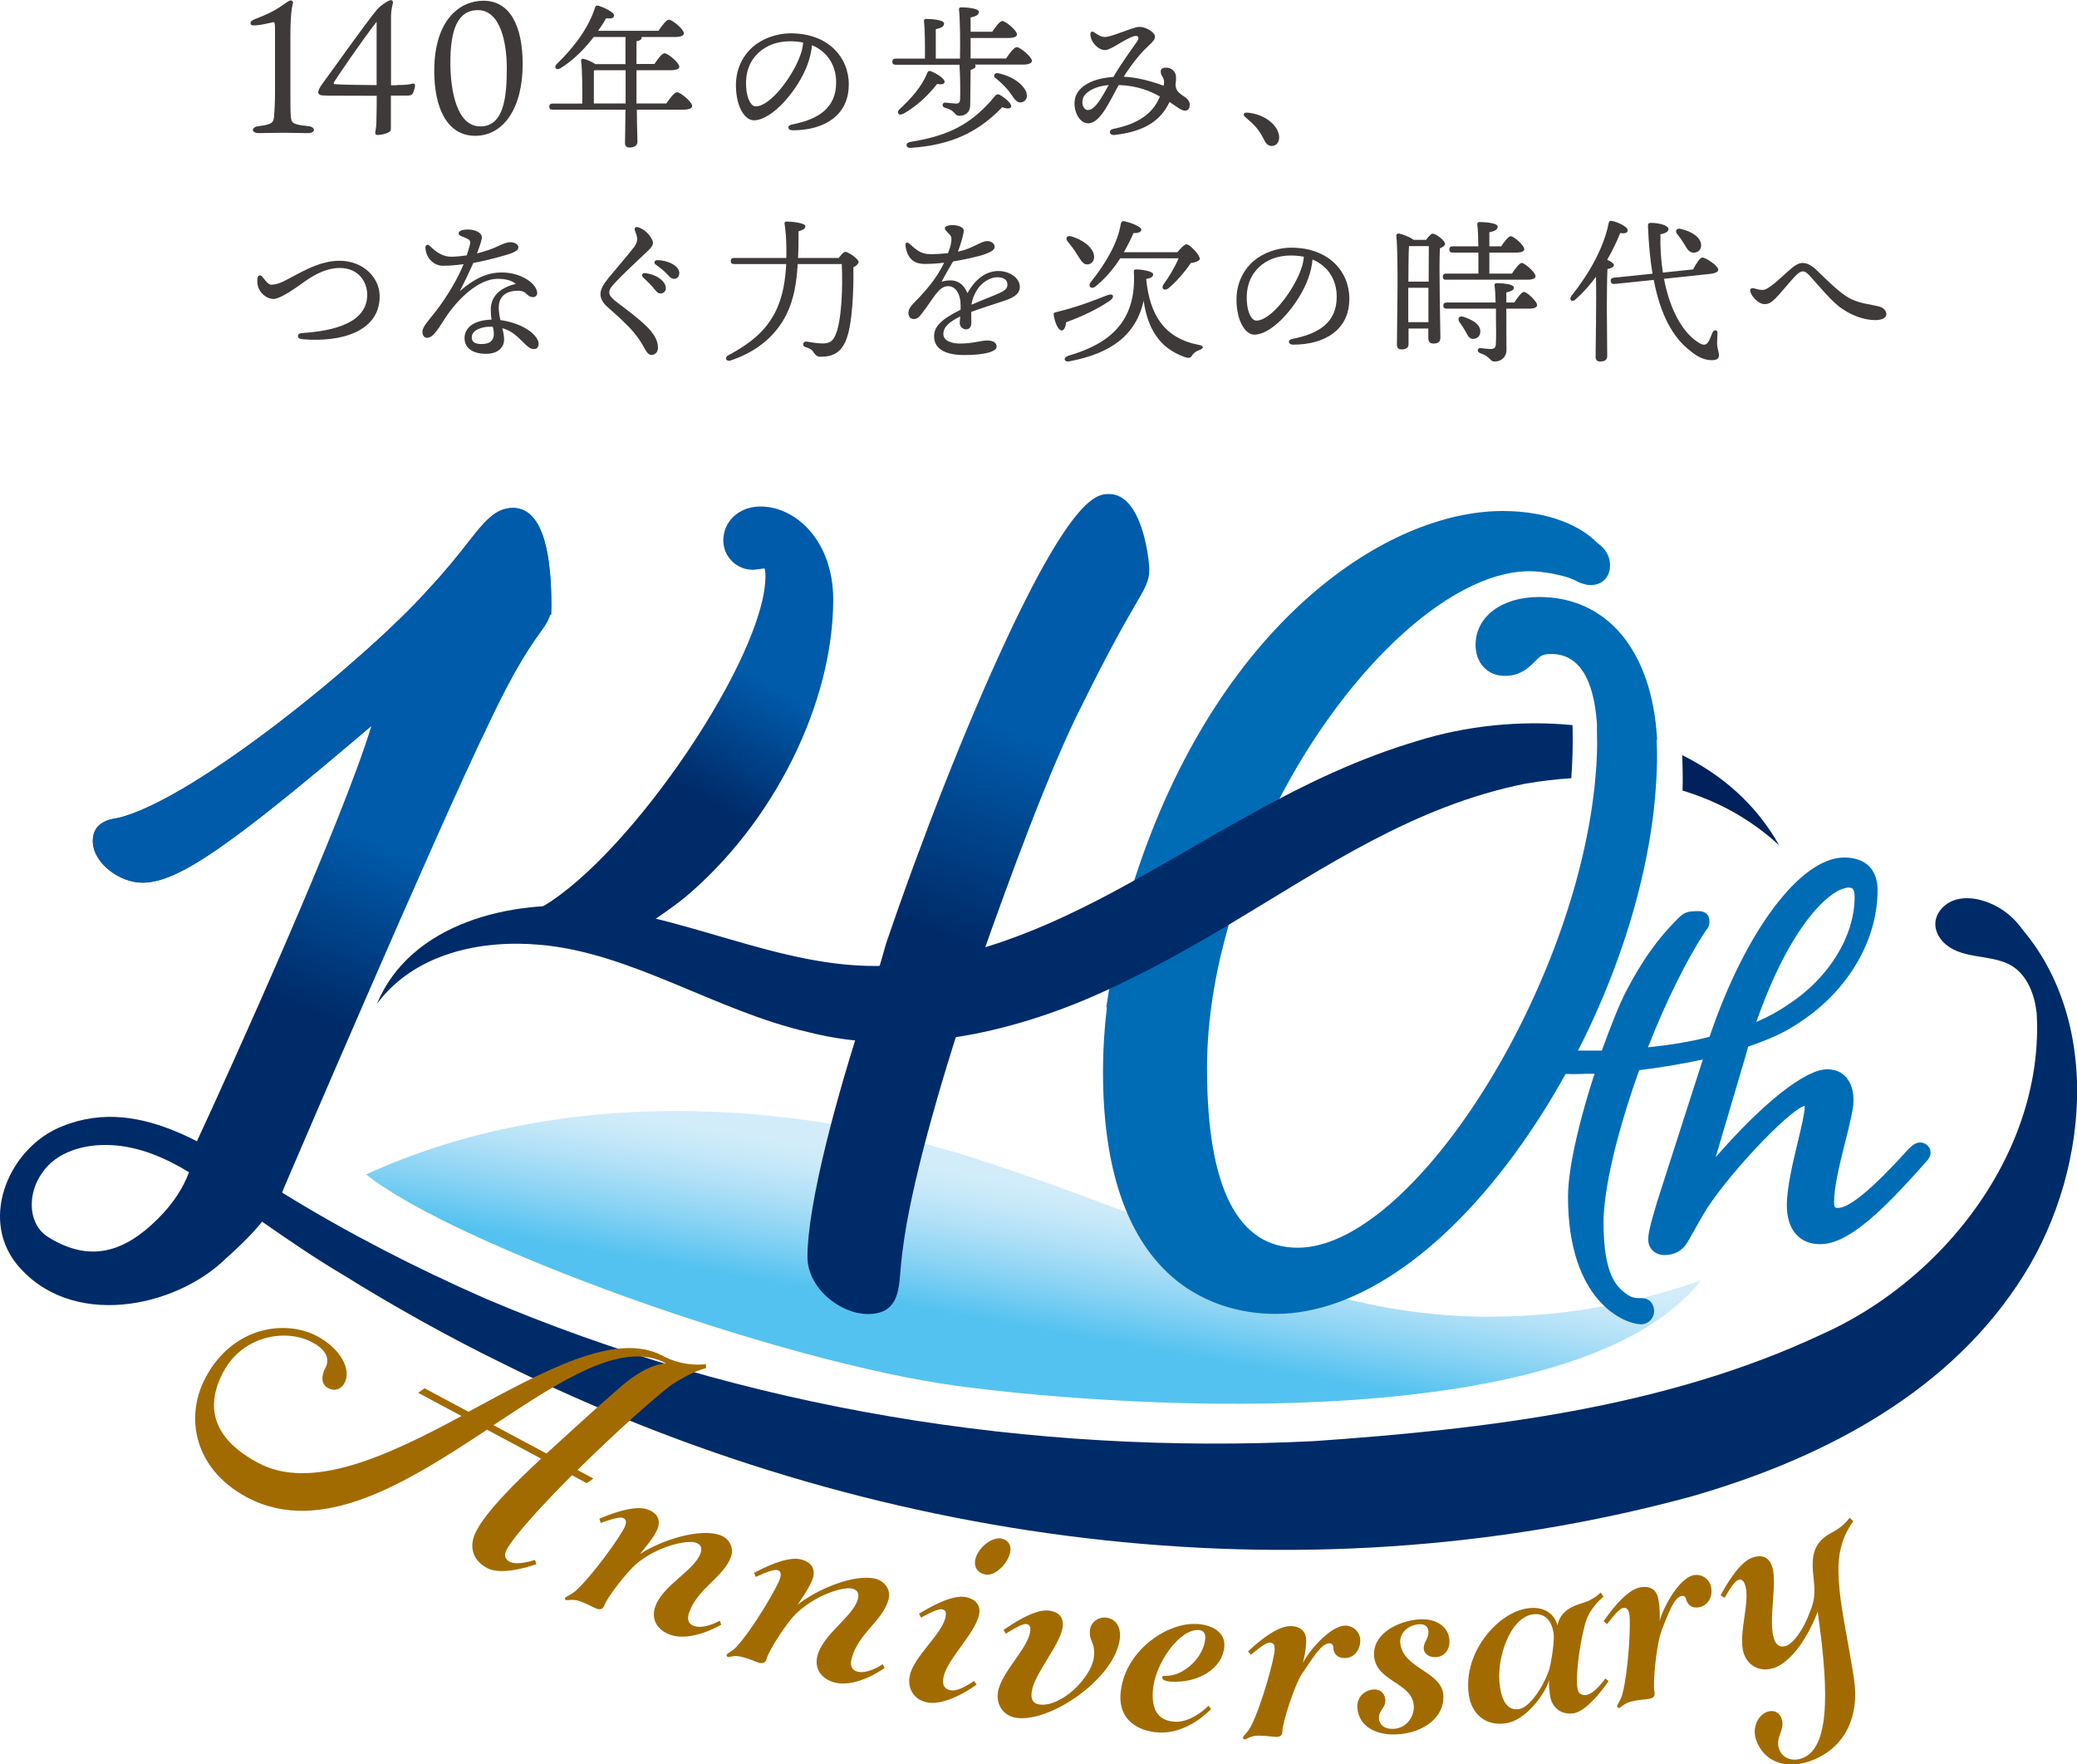 <?xml version="1.0" encoding="UTF-8"?>
<svg id="_レイヤー_2" data-name="レイヤー 2" xmlns="http://www.w3.org/2000/svg" xmlns:xlink="http://www.w3.org/1999/xlink" viewBox="0 0 170.08 144.45">
  <defs>
    <style>
      .cls-1 {
        fill: #a26b02;
      }

      .cls-2 {
        fill: #00215b;
      }

      .cls-3 {
        fill: url(#_名称未設定グラデーション_33-2);
      }

      .cls-4 {
        fill: #3e3a39;
      }

      .cls-5 {
        fill: #005bab;
      }

      .cls-6 {
        fill: #006cb6;
      }

      .cls-7 {
        fill: #002b69;
      }

      .cls-8 {
        fill: url(#_名称未設定グラデーション_33);
      }

      .cls-9 {
        fill: url(#_名称未設定グラデーション_23);
      }

      .cls-10 {
        fill: url(#_名称未設定グラデーション_58);
      }
    </style>
    <linearGradient id="_名称未設定グラデーション_58" data-name="名称未設定グラデーション 58" x1="82.23" y1="114.21" x2="85.6" y2="95.11" gradientUnits="userSpaceOnUse">
      <stop offset=".3" stop-color="#54c2f0"/>
      <stop offset=".5" stop-color="#89d3f4"/>
      <stop offset=".67" stop-color="#b0e0f7"/>
      <stop offset=".81" stop-color="#c9e9f9"/>
      <stop offset=".9" stop-color="#d2ecfa"/>
    </linearGradient>
    <linearGradient id="_名称未設定グラデーション_33" data-name="名称未設定グラデーション 33" x1="67.53" y1="106.57" x2="91.55" y2="40.58" gradientUnits="userSpaceOnUse">
      <stop offset=".45" stop-color="#002b69"/>
      <stop offset=".7" stop-color="#005bab"/>
    </linearGradient>
    <linearGradient id="_名称未設定グラデーション_23" data-name="名称未設定グラデーション 23" x1="12.58" y1="93.47" x2="34.78" y2="38.5" gradientUnits="userSpaceOnUse">
      <stop offset=".25" stop-color="#002b69"/>
      <stop offset=".5" stop-color="#005bab"/>
    </linearGradient>
    <linearGradient id="_名称未設定グラデーション_33-2" data-name="名称未設定グラデーション 33" x1="45.61" y1="80.52" x2="67.01" y2="43.46" xlink:href="#_名称未設定グラデーション_33"/>
  </defs>
  <g id="_レイヤー_1-2" data-name="レイヤー 1">
    <g>
      <g>
        <path class="cls-4" d="M25.26,10.33c.6.06.6.57-.03.57s-1.16-.03-1.99-.03-1.48.03-2.05.03c-.63,0-.64-.5-.02-.57,1.12-.14,1.22-.29,1.27-.78.03-.38.08-1.01.08-2.02V2.42c0-.52-.03-.63-.17-.6-.26.06-.77.18-1.15.23-.44.05-.69.06-.69-.14,0-.18.21-.29.43-.37.75-.29,1.38-.57,1.88-.9.61-.4.81-.58.95-.6.17-.02.26.11.21.25-.08.31-.2.87-.2,2.74v4.5c0,.8,0,1.65.03,1.96.05.61.15.7,1.44.84Z"/>
        <path class="cls-4" d="M32.52,6.96c.63,0,1.01-.03,1.24-.11.14-.03.23.03.23.14,0,.18-.12.55-.21.69-.08.12-.21.15-.55.15h-1.22v2.04c0,.52.01.78-.03.84-.14.2-.72.34-1.07.34-.17,0-.21-.12-.17-.29.03-.17.08-.41.08-.75,0-.24.03-.81.03-2.17h-1.16c-2.88,0-3.26,0-3.46-.06-.11-.05-.17-.12-.17-.21,0-.2.14-.43.31-.67.96-1.29,3.55-4.99,4.55-6.17.14-.15.28-.26.47-.4.12-.08.46-.32.64-.32.09,0,.18.11.14.28-.09.26-.15.77-.15,1.04v5.65h.52ZM30.84,1.78c-1.22,1.56-3.25,4.56-3.5,4.96-.03.08,0,.15.09.15.23.02.7.06,3.41.08V1.78Z"/>
        <path class="cls-4" d="M42.8,5.26c0,3.58-1.56,5.86-3.89,5.86s-3.35-2.34-3.35-5.31C35.56,1.64,37.64.06,39.59.06c2.2,0,3.21,2.11,3.21,5.2ZM39.13.83c-1.74,0-2.25,1.78-2.25,4.3,0,2.28.52,5.22,2.45,5.22s2.17-2.39,2.17-4.76c0-2.05-.5-4.76-2.37-4.76Z"/>
        <path class="cls-4" d="M54.57,8.47c.28-.42.66-.92.87-.92.27,0,1.24.79,1.24,1.12,0,.18-.22.31-.74.31h-3.79c.01,1.43.05,2.3.05,2.64,0,.27-.23.46-.65.46-.26,0-.37-.14-.37-.38,0-.38.03-1.25.04-2.72h-5.96c-.17,0-.28-.05-.28-.25,0-.19.11-.25.28-.25h2.42c.01-.91.01-2.67-.09-3.47-.03-.15.05-.23.24-.18.24.05.65.24.93.42h2.46v-2.22h-2.6c-.69.89-1.59,1.86-2.73,2.56-.32.2-.57-.06-.31-.34,1.54-1.47,2.67-3.1,3.15-4.64.05-.14.12-.18.25-.14.42.1,1.33.54,1.31.8,0,.22-.28.28-.65.22-.16.29-.39.65-.66,1.03h4.94c.28-.41.65-.91.86-.91.27,0,1.22.79,1.22,1.11,0,.19-.23.31-.73.31h-2.74s.01.04.01.06c0,.14-.14.24-.42.29v1.86h1.47c.28-.41.62-.88.83-.88.27,0,1.21.78,1.21,1.1,0,.18-.24.29-.73.29h-2.78v2.72h2.44ZM51.23,8.47v-2.72h-2.47s-.08.01-.13.03v2.69s2.6,0,2.6,0Z"/>
        <path class="cls-4" d="M69.5,6.96c0,2.45-1.96,3.71-4.59,3.71-.45,0-.47-.4-.08-.47,2.21-.43,3.64-1.36,3.64-3.46,0-1.36-.69-2.5-1.98-3.04-.04.49-.17,1.05-.36,1.57-.74,2.04-2.87,4.58-4.4,4.58-.68,0-1.34-.93-1.45-2.44-.13-1.61.5-2.79,1.34-3.55.75-.66,1.91-1.13,3.13-1.13,3.05,0,4.76,1.93,4.76,4.22ZM65.77,3.48c-.33-.06-.69-.1-1.07-.1-1.1,0-1.96.36-2.59.94-.68.64-1.09,1.54-1.01,2.81.06.98.41,1.58.78,1.58,1.22,0,3.06-2.49,3.66-4.2.13-.34.2-.71.23-1.03Z"/>
        <path class="cls-4" d="M82.39,4.78c.28-.42.66-.92.87-.92.27,0,1.24.79,1.24,1.12,0,.18-.23.31-.74.31h-3.92s.05.08.05.12c0,.18-.22.25-.41.32l-.03,2.84c0,.66-.42.91-.88.91s-.28-.42-1.17-.65c-.31-.08-.26-.45.01-.43.25.03.71.08.87.08.25,0,.33-.1.34-.36.03-.6,0-2.17-.05-2.82h-5.22c-.17,0-.28-.05-.28-.25,0-.19.12-.25.28-.25h2.39c.01-1.03,0-2.46-.08-3.07-.01-.12.06-.18.18-.18.22,0,1.47.04,1.47.37,0,.28-.28.38-.68.47v2.41h1.98c.03-1.3.01-3.27-.08-4.02-.01-.12.06-.18.18-.18.22,0,1.45.04,1.45.37,0,.27-.28.37-.68.46v1.17h1.77c.28-.41.62-.88.83-.88.27,0,1.2.78,1.2,1.1,0,.18-.26.29-.71.29h-3.09v1.68h2.9ZM73.94,9.32c-.31.18-.55-.06-.32-.34.98-.89,1.88-1.91,2.31-3.01.05-.13.13-.19.26-.15.45.15,1.19.62,1.16.88-.01.19-.25.25-.61.17-.61.79-1.56,1.77-2.79,2.46ZM82.8,8.74c-.06.19-.38.17-.73.04-1.88,1.95-4.04,3.1-7.53,3.33-.41-.01-.41-.43,0-.49,2.9-.47,4.95-1.3,6.98-3.81.1-.1.22-.12.36-.04.46.27.99.73.92.97ZM84.06,7.63c.1.37-.05.65-.38.74-.25.06-.42-.05-.61-.27-.18-.23-.39-.6-.71-.93-.27-.29-.56-.56-.87-.8-.18-.15-.05-.43.22-.38,1.4.29,2.19,1.06,2.36,1.65Z"/>
        <path class="cls-4" d="M97.42,8.61c0,.28-.14.45-.4.45-.29,0-.65-.32-1.25-.71-.65,1.37-1.84,2.4-4.5,2.7-.45.05-.54-.41-.09-.5,2.5-.5,3.38-1.62,3.8-2.65-.74-.41-1.77-.88-3.37-.94-.73,1.3-1.5,3.14-2.51,3.14-.85,0-1.38-1.42-.97-2.32.33-.74,1.31-1.36,3.04-1.48.74-1.25,1.54-2.32,1.94-2.9.24-.37.06-.54-.27-.43-.78.24-1.86,1.13-2.35,1.13-.55,0-1.2-.65-1.2-1.3,0-.22.17-.27.33-.14.27.19.55.37.87.37.54,0,2.31-.83,2.81-.83.56,0,1.28.45,1.28.8s-.45.64-.93,1.14c-.43.45-1.06,1.22-1.63,2.14,1.1.05,2.31.38,3.27.74.05-.22.04-.36.01-.49-.08-.32-.25-.33-.25-.7,0-.13.09-.31.47-.29.46.01.75.37.78.7.01.23,0,.46-.04.7.04.41.14.59.66.93.31.2.51.4.51.74ZM90.79,6.96c-1.03.09-1.86.51-2.08,1.02-.2.5.01,1.03.38,1.03.6,0,1.17-1.11,1.7-2.05Z"/>
        <path class="cls-4" d="M104.59,10.65c.34.66.1,1.3-.46,1.3-.28,0-.47-.19-.62-.51-.18-.36-.38-.69-.62-.98-.23-.27-.59-.6-.92-.88-.22-.19-.14-.38.17-.36,1.07.09,2.04.64,2.46,1.43Z"/>
        <path class="cls-4" d="M22.25,23.31c.29,0,.64-.12.88-.23,1.25-.6,2.87-1.73,4.66-1.73,1.98,0,3.3,1.4,3.3,2.91,0,2.86-3.09,3.8-6.38,3.51-.42-.04-.42-.47,0-.5,2.71-.17,5.36-.87,5.36-3.14,0-1.05-.71-2.19-2.25-2.19s-2.87,1.13-3.46,1.53c-.52.36-1.52,1.03-2,1.01-.56-.03-1.1-.5-1.24-1.06-.06-.25-.06-.51-.03-.69.04-.19.25-.24.37-.1.17.19.46.69.78.69Z"/>
        <path class="cls-4" d="M44.1,28.15c0,.14-.03.43-.38.43-.33,0-.56-.24-.92-.6-.49-.48-.93-.91-1.67-1.11.09.33.15.65.15.94,0,.54-.4,1.16-1.48,1.16s-1.76-.46-1.76-1.3c0-.66.52-1.45,2.21-1.5-.04-.23-.06-.5-.06-.82,0-1.25.97-1.84,2.05-2.11-.38-.29-.84-.41-1.5-.41-1.51,0-3.23,1.59-4.3,3.24-.46.7-.94,1.59-1.47,1.59-.24,0-.38-.23-.38-.48,0-.43.46-.87,1.1-1.7,1.01-1.31,1.85-2.78,2.27-3.85-.55.08-1.16.13-1.7.13-.8,0-1.42-.73-1.42-1.52,0-.17.17-.26.31-.14.24.19.85.92,1.79.92.42,0,.85-.05,1.28-.11.14-.42.23-.75.27-.92.06-.28-.04-.37-.37-.51-.27-.12-.57-.19-.57-.38,0-.22.43-.31.75-.31.62,0,1.16.26,1.16.65,0,.19-.18.73-.4,1.31.57-.14,1.3-.38,1.76-.61.38-.19.73-.31.97-.31.34,0,.66.19.66.41s-.18.32-.48.46c-.33.15-2,.61-3.21.83-.27.6-.66,1.44-1.11,2.31,1.22-1.05,2.25-1.53,3.46-1.53,1.59,0,2.88.94,2.88,1.7,0,.2-.18.32-.33.32-.27,0-.43-.15-.6-.31-.2-.18-.42-.25-.92-.2-.92.09-1.3.65-1.3,1.37,0,.33.06.69.14,1.02.77.1,1.81.41,2.51.98.34.28.62.66.62.96ZM40.36,26.76c-.09-.01-.18-.01-.28-.01-.52,0-1.45.23-1.45.88,0,.32.2.54.8.54.78,0,1.01-.38,1.01-.82,0-.2-.03-.38-.08-.59Z"/>
        <path class="cls-4" d="M53.34,19.51c.2.36.22.55-.29,1.03-.83.79-2.12,1.99-2.7,2.62-.29.32-.46.52-.46.8,0,.19.17.45.71.85.74.55,1.65,1.25,2.23,1.8.74.69,1.05,1.29,1.05,1.85,0,.42-.27.6-.54.6-.18,0-.34-.12-.57-.55-.27-.51-.5-.84-.91-1.34-.45-.54-1.49-1.49-2.03-1.96-.4-.34-.66-.7-.66-1.11,0-.45.26-.85.7-1.39.52-.64,1.52-1.79,2.03-2.45.25-.33.33-.61.25-.91-.06-.24-.14-.38-.17-.51-.04-.19.06-.31.32-.22.42.14.83.51,1.03.88ZM54.53,23.58c0,.29-.22.45-.43.45-.29,0-.38-.22-.68-.56-.22-.25-.51-.52-.77-.77-.15-.15-.06-.36.15-.34.83.06,1.72.62,1.72,1.22ZM55.62,22.38c0,.27-.17.45-.42.45-.19,0-.32-.1-.56-.37-.28-.31-.66-.59-.94-.79-.2-.15-.11-.37.13-.37.82.01,1.8.43,1.8,1.08Z"/>
        <path class="cls-4" d="M68.69,21.11c.18-.24.41-.49.52-.49.28,0,1.1.6,1.1.82,0,.15-.18.32-.43.45.03,1.68-.05,4.76-.65,6.08-.4.86-.97,1.24-2.04,1.24-.31,0-.43-.17-.57-.36-.17-.27-.31-.32-.65-.43-.2-.06-.22-.19-.19-.28.03-.1.09-.19.27-.17.36.05.87.15,1.3.15.56,0,.82-.17,1.03-.61.55-1.13.64-4.03.55-5.89h-3.61c-.08,1.47-.31,2.92-.93,4.15-.82,1.61-2.25,2.97-4.57,3.75-.36.11-.52-.25-.2-.42,2.02-1.07,3.15-2.14,3.87-3.56.62-1.22.83-2.65.89-3.92h-4.26c-.17,0-.28-.05-.28-.25,0-.19.11-.25.28-.25h4.27c.01-.33,0-.65,0-.94,0-.48-.05-1.22-.14-1.84-.03-.15.03-.2.18-.2.42,0,1.52.12,1.52.38-.01.19-.18.32-.56.42,0,.7,0,1.44-.04,2.18h3.35Z"/>
        <path class="cls-4" d="M83.51,23.5c0,.61-.59.91-1.4,1.17-.52.18-1.74.55-2.58.87,0,.29.01.64.01.89,0,.31-.13.52-.41.54-.29.01-.54-.22-.54-.54,0-.14.03-.31.04-.52-.87.43-1.38.84-1.38,1.44,0,.56.68.78,1.35.78,1.06,0,1.71-.25,2.23-.25.4,0,.78.11.78.51,0,.37-.89.68-2.63.68s-2.49-.6-2.49-1.54c0-.75.51-1.35,2.17-2.17.01-.19,0-.4-.01-.63-.05-.62-.36-1.3-1.01-1.3-.8,0-1.21,1.05-2.14,2.22-.19.24-.34.47-.65.47s-.45-.2-.46-.46c-.01-.23.08-.48.41-.82.84-.84,1.88-1.98,2.51-3.33-.52.06-.97.1-1.58.1-.92,0-1.43-.46-1.58-1.47-.04-.29.14-.36.34-.17.62.57.98.84,1.72.84.46,0,.96-.03,1.42-.08.14-.36.23-.64.25-.84.04-.27.08-.49-.13-.7-.22-.23-.38-.36-.38-.51,0-.18.4-.25.59-.25.41,0,.96.14.96.45,0,.27-.23,1.07-.48,1.73,1.36-.31,1.86-.87,2.4-.87.28,0,.6.15.61.47.01.29-.43.46-.79.6-.34.14-1.72.46-2.62.6-.24.42-.73,1.25-.93,1.65.85-.23,1.66-.14,2.11.94.76-1.33,1.66-1.81,2.55-1.81s1.74.56,1.74,1.3ZM82.49,23.27c0-.36-.31-.57-.84-.57s-1.25.38-1.67,1.08c-.24.41-.38.77-.43,1.17.82-.36,1.63-.66,1.94-.8.62-.28,1.01-.4,1.01-.88Z"/>
        <path class="cls-4" d="M87.3,26.38c-.03.34-.14.69-.38.68-.27-.03-.55-.65-.64-1.31-.01-.1.05-.15.15-.18,1.68-.4,3.04-.92,4.25-1.4.5-.19.64.15.19.46-.98.66-2.05,1.19-3.57,1.76ZM98.24,28.65c-.36.13-.5.27-.6.42-.11.18-.2.31-.61.17-2.13-.74-3.06-2.4-3.38-4.62-.62,2.83-2.69,4.32-6.06,4.96-.47.1-.56-.31-.11-.45,3.37-.98,5.59-2.78,5.37-6.85-.01-.13.01-.22.19-.22.42,0,1.39.14,1.39.4,0,.17-.14.31-.57.38.28,2.93,1.47,4.87,4.36,5.41.42.08.31.28.03.4ZM87.42,19.77c-.19-.24-.08-.52.29-.42.87.24,1.8.87,1.88,1.59.04.38-.17.68-.52.71-.38.04-.57-.36-.89-.85-.23-.38-.5-.71-.75-1.03ZM91.73,21.16c-.51.79-1.19,1.62-2.03,2.3-.33.26-.65-.01-.38-.36,1.31-1.65,2.21-3.25,2.46-4.77.03-.15.1-.24.25-.22.46.08,1.44.43,1.43.7-.01.2-.29.29-.64.27-.18.42-.45.97-.79,1.57h4.38c.24-.29.59-.65.74-.65.27,0,1.1.86,1.1,1.2,0,.15-.4.31-.73.33-.54.78-1.21,1.56-1.86,2.09-.32.23-.59.01-.4-.31.46-.63.92-1.38,1.25-2.16h-4.78Z"/>
        <path class="cls-4" d="M110.49,24.51c0,2.45-1.96,3.71-4.59,3.71-.45,0-.47-.4-.08-.47,2.21-.43,3.64-1.36,3.64-3.46,0-1.36-.69-2.5-1.98-3.04-.04.49-.17,1.05-.36,1.57-.74,2.04-2.87,4.58-4.4,4.58-.68,0-1.34-.93-1.45-2.44-.13-1.61.5-2.79,1.34-3.55.75-.66,1.91-1.13,3.13-1.13,3.05,0,4.76,1.93,4.76,4.22ZM106.77,21.02c-.33-.06-.69-.1-1.07-.1-1.1,0-1.96.36-2.59.94-.68.64-1.08,1.54-1.01,2.81.06.98.41,1.58.78,1.58,1.22,0,3.06-2.49,3.66-4.2.13-.34.2-.71.23-1.03Z"/>
        <path class="cls-4" d="M116.78,19.63c.18-.24.4-.5.54-.5.25,0,1.01.56,1.01.83,0,.17-.2.28-.42.37-.09,1.54.04,6.48.04,7.3,0,.4-.23.5-.59.5-.31,0-.4-.23-.4-.43v-.8h-1.62v1.26c.01.29-.18.45-.59.45-.24,0-.36-.14-.36-.37,0-1.4.14-7.22-.05-8.94-.01-.09.08-.18.18-.18.19.01.93.27,1.24.52h1.02ZM115.38,20.16c-.04.55-.05,1.99-.05,2.9h1.66c.01-1.25.01-2.38.01-2.91h-1.62ZM116.97,26.38v-2.82s-1.65,0-1.65,0v2.82h1.65ZM118.43,22.91c-.17,0-.28-.05-.28-.26,0-.19.12-.25.28-.25h2.63c0-.51.01-1.12,0-1.72h-2.1c-.17,0-.28-.05-.28-.26,0-.19.11-.25.28-.25h2.1c-.01-.75-.04-1.44-.09-1.81-.01-.11.06-.18.18-.18.22,0,1.49.04,1.49.37,0,.28-.28.38-.68.47v1.15h.97c.25-.38.59-.83.78-.83.26,0,1.11.75,1.11,1.06,0,.18-.24.28-.65.28h-2.21v1.72h1.85c.27-.4.61-.87.8-.87.25,0,1.13.78,1.13,1.08,0,.19-.24.29-.66.29h-6.66ZM124,24.77c.27-.41.61-.87.79-.87.25,0,1.08.78,1.08,1.08,0,.19-.25.29-.61.29h-1.91c0,1.05,0,2.32.01,3.37,0,.61-.43.96-.97.96-.42,0-.32-.4-1.17-.68-.31-.1-.25-.43,0-.42.27.03.68.08.85.08.27-.01.41-.11.42-.4.03-.51.03-1.34.01-2.04v-.87h-4.03c-.17,0-.28-.05-.28-.25,0-.19.12-.25.28-.25h4c-.01-.54-.04-1.07-.08-1.35-.03-.17.03-.23.18-.23.68,0,1.4.1,1.4.37,0,.22-.33.32-.62.38v.83s.64,0,.64,0ZM120.63,27.75c-.33.01-.46-.32-.66-.68-.13-.23-.29-.47-.46-.7-.18-.27-.04-.55.33-.43.69.22,1.37.6,1.38,1.17.01.36-.2.62-.59.64Z"/>
        <path class="cls-4" d="M131.63,22.03c-.04.65-.05,2.81-.05,3.21,0,.36.03,3.51.03,3.93,0,.28-.19.43-.59.43-.24,0-.36-.14-.36-.37,0-.82.08-4.54.03-6.57-.48.65-1.03,1.29-1.68,1.86-.27.27-.57.03-.33-.29,1.43-1.8,2.64-3.9,3.05-5.96.03-.14.08-.2.22-.19.49.08,1.34.48,1.34.77,0,.22-.24.29-.61.23-.28.69-.64,1.44-1.07,2.19.28.13.55.29.55.43-.01.18-.23.27-.51.32ZM136.26,22.83c.5,2.6,1.57,4.5,2.93,5.28.34.2.57.13.73-.17.12-.2.23-.54.31-.71.13-.28.42-.24.41.05,0,.28-.04.62-.03.91.01.34.15.61.15.92,0,.28-.22.38-.6.38-.51,0-1.12-.22-1.73-.75-1.48-1.12-2.47-3.02-3.01-5.82l-3.21.33c-.17.01-.29-.03-.31-.23-.03-.18.08-.25.24-.28l3.18-.33c-.19-1.13-.31-2.41-.37-3.84-.01-.28.04-.32.28-.32.57,0,1.4.19,1.4.51,0,.19-.22.34-.66.42-.03,1.12.05,2.18.2,3.14l2.47-.26c.23-.43.55-.96.75-.97.24-.04,1.28.65,1.31.97.03.18-.2.32-.69.37l-3.76.4ZM137.34,19.16c-.19-.24-.08-.5.29-.42.79.18,1.62.62,1.67,1.29.03.36-.2.64-.6.66-.36.01-.54-.29-.78-.7-.17-.28-.38-.59-.59-.83Z"/>
        <path class="cls-4" d="M143.63,23.61c.27.06.43.13.71.13.46,0,1.34-.87,2.07-1.52.5-.45.83-.69,1.21-.69.33,0,.71.18,1.11.56.69.66,1.68,1.67,2.47,2.18.97.62,1.96.62,2.72.84.31.09.55.34.55.61,0,.32-.38.49-.92.49-.92,0-2.12-.41-3.11-1.24-.71-.6-1.62-1.7-2.19-2.33-.23-.25-.41-.42-.61-.42-.18,0-.37.1-.74.5-.38.41-1.17,1.38-1.51,1.71-.34.34-.56.47-.89.47-.5,0-1.03-.6-1.15-.96-.09-.29.04-.38.28-.33Z"/>
      </g>
      <g>
        <path class="cls-10" d="M139.3,104.84c-11.65,4.05-24.81,4.21-36.39-1.1-7.07-3.24-14.36-5.98-21.74-8.46-16.36-5.49-35.51-6.31-51.19.88,7.22,5.77,33.95,15.41,48.58,17.34s50.81,3.97,60.74-8.67Z"/>
        <path class="cls-8" d="M90.83,40.45c-.94,0-2.9,0-8.58,12.25-3.17,6.83-6.7,15.78-9.69,24.55l-.51,1.78c-3.66,10.57-5.93,19.72-5.93,23.87,0,2.6,2.71,4.69,4.95,4.69,2.37,0,2.52-1.78,2.65-3.35.05-.58.11-1.3.24-2.2.58-4.55,2.71-12.52,5.69-21.33l.62-2c2.32-6.57,5.72-15.89,8.36-21.03,2.24-4.54,3.56-6.82,4.35-8.18.8-1.37,1.13-1.94,1.13-2.83,0-.97-.61-6.22-3.29-6.22Z"/>
        <path class="cls-9" d="M42,41.59c-1.46,0-2.35,1.14-3.71,2.87-.79,1.01-1.78,2.26-3.22,3.8-4.77,5.38-19.08,17.21-25.43,18.72-.65.09-2.04.34-2.04,1.87,0,1.84,2.23,3.42,4.05,3.42,2.85,0,6.97-2.79,18.76-12.83-2.38,7.88-11.72,28.49-14.28,33.99l6.93,4.28s12.61-29.48,16.88-38.27c2.24-4.78,3.57-6.63,4.28-7.62.54-.75.93-1.3.93-2.21,0-5.31-1.06-8.01-3.16-8.01Z"/>
        <path class="cls-5" d="M42,41.59c-1.46,0-2.35,1.14-3.71,2.87-.79,1.01-1.78,2.26-3.22,3.8-4.77,5.38-19.08,17.21-25.43,18.72-.65.09-2.04.34-2.04,1.87,0,1.84,2.23,3.42,4.05,3.42,2.95,0,7.25-2.98,19.98-13.88l13.52-8.09v-.71c0-5.31-1.06-8.01-3.16-8.01Z"/>
        <path class="cls-6" d="M157.21,93.55c-.33,0-.58.19-.94.54-1.2,1.32-4.38,4.81-5.75,4.81-.25,0-.33,0-.33-.52,0-1.26.49-3.2.92-4.92.36-1.43.67-2.66.67-3.37,0-1.57-.83-2.54-2.16-2.54-1.78,0-5.25,2.74-9.13,7.2l2.47-8.35.19-.7c1.25-.44,2.63-.97,3.73-1.68,4.24-2.57,6.87-6.84,6.87-11.14,0-1.7-1-2.67-2.73-2.67-3.58,0-8.1,6.02-11.03,14.68-1.51.39-3.17.67-5.04.86,1.46-3.74,3.23-7.31,4.76-9.59.27-.27.27-.57.27-.74,0-.51-.33-.82-.88-.82-.94,0-1.2.1-1.75.66-1.61,1.6-2.89,3.41-4.17,5.86-.59,1.13-1.24,2.78-2.01,4.9h-2.09c-2.79-.04-2.8-.04-2.88.43-.05.34.03.65.24.89.56.64,1.85.64,3.47.58h.66c-1.08,3.3-2.17,7.51-2.17,10.07,0,8.67,4.72,10.44,5.98,10.44.59,0,1.07-.48,1.07-1.07,0-.64-.41-1.07-1.01-1.07-.47,0-.84,0-1.34-.4-.67-.53-1.79-1.43-1.79-5.79,0-2.73,1.09-7.37,2.92-12.48,1.56-.18,3.37-.48,5.21-.87l-3.75,11.67c-.61,2.03-.72,2.64-.72,3.08,0,.73.56,1.26,1.33,1.26.84,0,1.5-.37,1.9-1.08l1.27-2.23c1.69-2.91,6.97-8.54,8.31-8.91,0,.03,0,.07,0,.12,0,.48-.26,1.58-.54,2.74-.43,1.79-.92,3.83-.92,5.29,0,1.99,1.02,3.18,2.73,3.18,2.26,0,4.99-2.58,8.64-6.71.19-.19.4-.45.4-.8,0-.45-.4-.82-.88-.82ZM151.41,72.68c.21,0,.46,0,.46.77,0,3.19-2.11,6.63-5.4,8.77-.77.54-1.66,1.03-2.65,1.46,2.79-8,6.11-11.01,7.6-11.01Z"/>
        <path class="cls-3" d="M62.27,41.47c-1.73,0-3.04,1.2-3.04,2.78,0,1.32,1.08,2.4,2.4,2.4.16,0,.36-.02.58-.06.11-.02.28-.04.4-.05.03.1.07.3.07.64,0,6.49-10.85,22.63-18.17,27-1.14.74-2.06.87-2.79.79-.54-.06-1.21-.14-1.74.35-.32.29-.5.47-.5.93l.04.61.38.37c.56.14,1.21-.43,3.23-.43,1.01,0,2.46.71,4.06.9.94.11,1.76-.08,2.25-.08h.29l.26-.13c1.41-.69,4.46-2.69,6.06-3.98,7.29-6.09,12.18-15.91,12.18-24.42,0-4.77-3.03-7.62-5.97-7.62Z"/>
        <path class="cls-6" d="M135.69,60.57v-.14c-.43-7.12-4.05-11.55-9.66-11.55-3.06,0-5.2,1.61-5.2,3.93,0,1.49.99,2.53,2.4,2.53,1.18,0,1.87-.58,2.41-1.13l.13-.13c.38-.38.52-.53,1.28-.53,2.13,0,3.46,1.85,3.72,5.75,0,.11,0,.22,0,.33v.28c.04,1.14,0,2.36-.12,3.7-1.5,17.29-14.95,38.55-24.39,38.55-4.92,0-7.42-4.94-7.42-14.69,0-3.32.48-6.86,1.44-10.51h0c.86-3.33,2.1-6.68,3.7-9.99,5.65-11.71,14.6-20.2,21.27-20.2,1.2,0,2.59.33,3.2.53.23.09.48.18.61.26.28.15.7.32,1.08.34,1.02.05,1.7-.6,1.7-1.62s-.7-1.59-1.07-1.85c-1.22-1.28-3.84-2.59-7.71-2.59-9.52,0-22.88,9.04-29.73,28.9-1.01,2.9-1.76,5.83-2.26,8.73h-.01s-.1.62-.1.62c0,.01,0,.03,0,.04l-.37,2.34.05-.02c-.21,1.79-.32,3.56-.32,5.27,0,17.93,9.88,19.86,14.13,19.86,6.82,0,14.39-5.39,20.77-14.79,5.98-8.8,9.87-19.56,10.4-28.76.08-1.19.09-2.37.04-3.47Z"/>
        <path class="cls-7" d="M23.07,97.71c-.69.58-.48,1.7-4.59,5.35-4.18,4.07-12.76,5.8-17.13.42-3.09-3.87-.47-9.62,3.74-11.26,6.67-2.71,12.88,2.32,18.18,5.53,5.21,3.21,10.77,6.06,16.38,8.53,21.33,9.11,44.81,12.86,67.88,11.72,14.16-.98,28.83-2.72,41.67-8.76,12.48-5.58,21.79-20.36,15.7-33.93,7.53,7.89,6.2,21.23.27,29.94-6.15,9.21-16.53,14.38-26.75,17.3-32.28,8.74-67.42,3.91-97.15-10.86-4.47-2.18-9.04-4.73-13.26-7.36-4.25-2.51-8.36-5.71-12.46-8.31-2.03-1.24-4.18-2.15-6.43-2.26-2.2-.12-4.53.54-5.7,2.32-1.11,1.56-1.2,3.98.39,5.12,3.54,2.29,6.41,1.29,9.11-1.4,2.72-2.7,2.91-5.07,3.23-6.36l9.58-5.32-2.65,9.59Z"/>
        <path class="cls-7" d="M165.52,75.99c-.77-1.08-1.92-1.89-3.2-2.26-.79-.23-1.65-.28-2.41.02-.76.3-1.39,1.02-1.43,1.83-.04.91.63,1.72,1.44,2.14.8.42,1.73.53,2.62.68s1.82.34,2.53.91c.98.78,1.55,2.17,1.69,3.57,1.55-1.59-1.25-6.89-1.25-6.89Z"/>
        <path class="cls-7" d="M128.78,59.96v-.3c-.01-.08-.01-.19-.01-.29-4.32-.42-8.78.07-12.69,1.29-4.78,1.42-9.09,3.49-13.22,5.76-2.83,1.54-5.57,3.17-8.31,4.73-6.35,3.62-12.74,6.85-20.25,7.78-8.91,1.1-17.06-3.75-25.87-4.67-6.58-.62-14.8,1.29-17.57,7.94,3.07-4.14,8.52-5.29,13.39-4.84,7.47.65,14.37,5.42,21.95,7.15,8.22,2.12,17.27-.09,24.63-3.53.03,0,.04-.01.06-.03.45-.2.89-.41,1.33-.64,2.38-1.13,4.65-2.4,6.85-3.68.52-.31,1.05-.61,1.56-.92,7.95-4.76,15.17-9.71,24.25-11.54,1.26-.22,2.52-.37,3.79-.45.09-1.23.14-2.82.11-3.78Z"/>
        <path class="cls-2" d="M137.78,64.73c2.85.86,5.54,2.3,7.91,4.48-1.88-3.35-4.67-5.76-7.94-7.38.04.96.06,2.06.03,2.9Z"/>
        <g>
          <path class="cls-1" d="M34.77,113.67l3.59,1.92c6.13-3.3,12.06-6.63,15.88-4.59,1.86.99,3.57.69,3.57.69v.33s-1.16.27-2.73,1.31c-1.2.83-4.68,3.96-7.79,7.03l1.3.7-.54.38-1.21-.65c-2.54,2.54-4.77,5-5.36,6.11-.24.46-.12.77.27.98.62.33,2.06-.16,2.06-.16l.11.35s-2.73,1.02-4.03.32c-1.17-.63-1.57-1.76-.87-3.07.82-1.53,2.8-3.58,5.29-5.89l-4.43-2.37c-6.49,4.29-13.59,8.79-19.69,5.52-4.27-2.29-5.1-6.54-3.35-9.8,2.25-4.21,6.57-4.75,9.14-3.37,1.92,1.03,2.82,2.73,2.23,3.83-.28.52-.8.7-1.32.43-.65-.35-.57-1.06-.24-1.68.35-.65.14-1.44-1.07-2.08-2.18-1.17-5.71-.54-7.28,2.4-1.71,3.2-.52,5.68,2.84,7.47,4.34,2.32,10.57-.55,16.65-3.84l-3.55-1.9.54-.38ZM40.41,116.69l4.34,2.32c1.88-1.72,3.96-3.63,6.14-5.52,1-.85,2.26-1.72,3.64-1.87-3.59-1.92-8.61,1.43-14.12,5.07Z"/>
          <path class="cls-1" d="M46.26,130.85c.05-.14.52-.25.94-.65,1.41-1.31,3.75-4.59,3.99-5.26.11-.31.12-.55-.2-.66-.38-.14-1.8.42-1.8.42l-.11-.35c.7-.3,2.81-1.16,3.92-.77.84.3,1.11.86.86,1.56-.26.73-1.46,2.11-1.46,2.11,1.74-1.15,4.88-2.15,6.56-1.56.77.27,1.16,1.04.9,1.77-.59,1.67-2.72,2.57-3.42,4.55-.21.59-.07.96.39,1.12.84.3,2.11-.43,2.11-.43l.12.32s-2.4,1.46-4.18.83c-1.11-.4-1.58-1.3-1.22-2.32.62-1.74,3.2-2.94,3.7-4.34.16-.45.03-.74-.39-.88-.63-.22-2.81.18-4.58,1.51-.95.68-2.68,3.01-2.88,3.57-.14.38-.35.43-.66.32-.31-.11-.69-.36-1.32-.59-.66-.24-1.04-.06-1.18-.11-.07-.02-.11-.12-.09-.19Z"/>
          <path class="cls-1" d="M59.49,135.5c.04-.14.5-.29.88-.73,1.29-1.42,3.34-4.9,3.52-5.58.08-.32.07-.56-.25-.64-.39-.1-1.75.57-1.75.57l-.14-.34c.67-.36,2.69-1.4,3.84-1.1.86.22,1.18.77.99,1.48-.2.75-1.27,2.23-1.27,2.23,1.63-1.29,4.68-2.56,6.4-2.12.79.21,1.25.94,1.05,1.69-.45,1.72-2.49,2.79-3.02,4.83-.16.61.02.96.48,1.08.86.22,2.07-.61,2.07-.61l.15.31s-2.27,1.66-4.09,1.19c-1.14-.3-1.68-1.17-1.41-2.2.47-1.79,2.94-3.21,3.31-4.64.12-.47-.04-.74-.47-.85-.64-.17-2.78.42-4.43,1.9-.89.76-2.41,3.23-2.56,3.8-.1.39-.31.45-.63.37-.32-.08-.72-.3-1.37-.47-.68-.18-1.04.03-1.18,0-.07-.02-.12-.11-.11-.18Z"/>
          <path class="cls-1" d="M77.26,137.35c-.12.62.08.96.59,1.05.69.13,1.91-.77,1.91-.77l.21.3s-2.36,1.78-4.04,1.46c-1.05-.2-1.64-1.1-1.44-2.15.3-1.6,2.68-3.45,2.94-4.86.06-.33.03-.56-.3-.62-.4-.07-1.71.69-1.71.69l-.16-.33c.68-.4,2.63-1.58,3.79-1.36.87.16,1.26.69,1.13,1.41-.29,1.56-2.65,3.68-2.92,5.17ZM81.99,125.97c.51.1.85.5.74,1.08-.18.98-1.25,2.02-2.04,1.87-.54-.1-.96-.52-.83-1.21.18-.94,1.33-1.89,2.13-1.74Z"/>
          <path class="cls-1" d="M89.57,135.7c.16-1.25-.43-1.28-.31-2.27.07-.59.66-1.07,1.35-.98.77.1,1.21.79,1.09,1.74-.41,3.23-5.63,6.82-8.42,6.47-1.06-.13-1.7-1-1.57-2.06.2-1.61,2.47-3.6,2.65-5.03.04-.33,0-.56-.33-.6-.4-.05-1.67.8-1.67.8l-.18-.32c.65-.44,2.53-1.73,3.7-1.58.88.11,1.23.6,1.14,1.34-.19,1.47-2.35,3.84-2.54,5.34-.08.62.14.95.65,1.01,1.8.23,4.23-2.22,4.44-3.84Z"/>
          <path class="cls-1" d="M97.96,132.96c1.48.09,2.36.78,2.3,1.81-.11,1.85-2.15,3.05-4.37,2.92-.37-.02-.73-.12-.72-.34,0-.11.08-.14.19-.14,1.55.1,3.24-1.54,3.34-3.09.02-.41-.18-.64-.55-.66-1.55-.09-3.61,2.74-3.75,5.03-.1,1.66.56,2.41,1.81,2.48,1.4.09,2.75-1.31,2.75-1.31l.21.27s-1.87,2.07-4.31,1.92c-1.7-.1-3.23-1.05-3.11-3.08.22-3.54,3.81-5.95,6.21-5.8Z"/>
          <path class="cls-1" d="M106.68,136.94c-.69,1-1.66,4.16-1.66,4.75,0,.41-.18.52-.51.52-.33,0-.78-.1-1.44-.1-.7,0-.99.31-1.14.31-.07,0-.15-.07-.15-.15,0-.15.4-.41.66-.93.87-1.71,1.94-5.6,1.94-6.3,0-.33-.08-.55-.41-.55-.41,0-1.54,1.01-1.54,1.01l-.23-.29c.55-.52,2.24-2.05,3.42-2.07.89,0,1.33.43,1.34,1.17,0,.74-.21,1.66-.28,1.85.62-1.15,2.3-3.05,3.48-3.06.67,0,1.23.54,1.23,1.21,0,.74-.47,1.45-1.28,1.45-.63,0-.93-.4-.93-.88,0-.22-.15-.33-.3-.33-.66,0-1.28,1.05-2.19,2.39Z"/>
          <path class="cls-1" d="M111.15,139.83c-.06-.89.6-1.45,1.34-1.5.52-.04.91.31.95.82.05.74-.57.86-.52,1.56.03.48.43.9,1.24.84,1.03-.07,1.67-1.01,1.61-1.89-.13-1.92-3.1-1.97-3.25-4.07-.13-1.84,1.98-2.88,3.68-3,1.36-.1,2.41.57,2.49,1.68.06.85-.46,1.37-1.09,1.41-.55.04-.98-.26-1.01-.67-.04-.59.42-.81.38-1.44-.03-.41-.3-.61-.78-.58-.89.06-1.58.74-1.53,1.48.15,2.14,3.39,2.36,3.53,4.31.13,1.81-1.6,3.08-3.7,3.22-1.88.13-3.24-.7-3.34-2.18Z"/>
          <path class="cls-1" d="M129.9,138.78c.69-.1,1.56-1.35,1.56-1.35l.26.22s-1.62,2.44-2.86,2.63c-1.1.16-1.8-.56-1.92-1.4-.06-.4-.13-.88-.08-1.33-.32,1.13-1.9,3.31-3.55,3.55-1.68.25-2.81-.78-3.03-2.32-.51-3.47,2.37-6.74,4.78-7.09,1.39-.21,2.23.46,2.48,1.39.15-.77.65-1.4,1.87-1.77,1.15-.32,1.66-.92,1.66-.92l.24.34s-.97.74-1.4,1.89c-.42,1.22-.93,4.36-.74,5.6.06.44.35.62.76.56ZM126.89,136.57c.19-.74.41-2.27.33-2.85-.13-.88-.62-1.7-1.72-1.54-1.87.28-3.01,3.69-2.68,5.89.2,1.35.7,1.99,1.55,1.87.91-.13,2.07-1.91,2.53-3.36Z"/>
          <path class="cls-1" d="M136.08,133.48c-.46,1.13-.74,4.41-.61,4.99.09.4-.06.55-.39.62-.32.07-.78.06-1.43.21-.68.16-.91.51-1.05.54-.07.02-.16-.04-.18-.11-.03-.14.31-.49.44-1.05.49-1.86.71-5.89.55-6.57-.07-.32-.2-.52-.52-.45-.4.09-1.29,1.32-1.29,1.32l-.28-.24c.43-.63,1.75-2.48,2.9-2.75.87-.2,1.4.14,1.56.86.16.72.15,1.67.12,1.87.36-1.26,1.6-3.47,2.75-3.74.65-.15,1.31.27,1.46.92.16.72-.15,1.51-.94,1.69-.61.14-.99-.19-1.1-.66-.05-.22-.22-.29-.36-.26-.65.15-1.03,1.3-1.64,2.8Z"/>
          <path class="cls-1" d="M145.19,136.58c-.84.3-1.96,0-2.38-1.15-.55-1.53.57-4.33.08-5.68-.11-.31-.26-.5-.57-.38-.38.14-1.09,1.45-1.09,1.45l-.34-.19c.38-.69,1.47-2.69,2.59-3.09.84-.3,1.37-.02,1.62.68.5,1.39-.36,4.49.19,6.02.16.45.48.69.97.52.56-.2,1.4-1.25,1.97-2.83.35-.87.42-1.45.28-2.73-.23-1.84,0-2.95,1.5-3.72,1.03-.53,1.45-1.22,1.45-1.22l.3.29s-.38.49-.7,1.23c-.5,1.24-.63,2.31-.42,4.43.16,1.75.77,4.56,1.17,7.2.49,3.12-.72,5.76-3.58,6.78-1.95.7-3.77.1-4.42-1.71-.37-1.04.16-2.06.9-2.32.52-.19.99.04,1.17.52.35.97-.55,1.53-.19,2.54.25.7,1.01,1.05,1.88.74,2.57-.92,1.99-6.84,1.28-12-.73,1.91-2.04,4.07-3.64,4.64Z"/>
        </g>
      </g>
    </g>
  </g>
</svg>